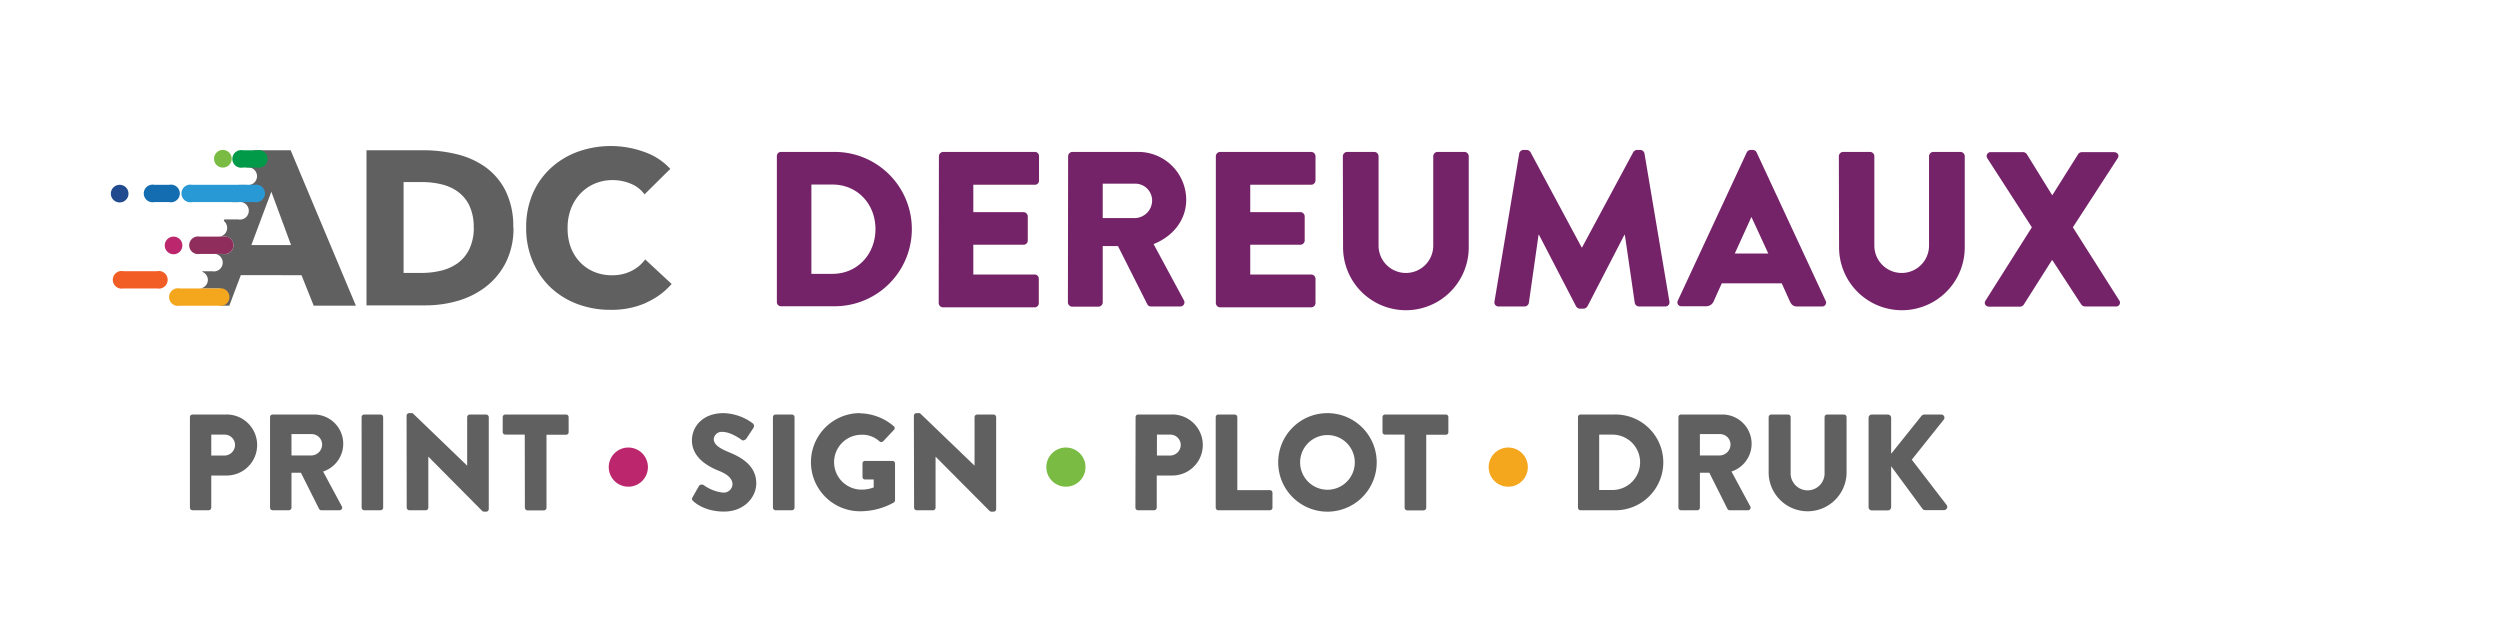 <svg id="Layer_1" data-name="Layer 1" xmlns="http://www.w3.org/2000/svg" viewBox="0 0 566.93 141.73"><defs><style>.cls-1{fill:#616061;}.cls-2{fill:#2899d5;}.cls-3{fill:#136db0;}.cls-4{fill:#f15d25;}.cls-5{fill:#019a49;}.cls-6{fill:#79bb43;}.cls-7{fill:#bb266c;}.cls-8{fill:#224b8f;}.cls-9{fill:#8f2d5d;}.cls-10{fill:#f4a61d;}.cls-11{fill:#752369;}</style></defs><title>ADC LOCATIES logo</title><path class="cls-1" d="M80.7,69.31,65.91,34.07H57.55L55.89,38a2,2,0,1,1,0,3.92H54.23l-1.67,3.92H54a2,2,0,1,1,0,3.91H50.9l-.15.35a2,2,0,0,1-1.12,3.57h.91a2,2,0,1,1,0,3.92H48.11a2,2,0,1,1,0,3.92H45.92l-.06.13a1.95,1.95,0,0,1-.7,3.78h4.47a2,2,0,0,1,.17,3.9H52l2.61-6.92H68.37l2.77,6.92ZM66,55.57h-9l4.53-12.09L66,55.57Z"/><path class="cls-2" d="M57.68,41.91H43.55a2,2,0,1,0,0,3.92H57.68a2,2,0,1,0,0-3.92"/><path class="cls-3" d="M38.37,41.91H35a2,2,0,1,0,0,3.92h3.38a2,2,0,1,0,0-3.92"/><path class="cls-4" d="M35.59,61.5H28a2,2,0,1,0,0,3.91h7.6a2,2,0,1,0,0-3.91"/><path class="cls-5" d="M58.26,34.08H55.11a2,2,0,1,0,0,3.91h3.15a2,2,0,1,0,0-3.91"/><path class="cls-6" d="M50.54,38h0a2,2,0,1,1,2-2,2,2,0,0,1-2,2"/><path class="cls-7" d="M39.36,53.66h0a2,2,0,1,1-2,2,2,2,0,0,1,2-2"/><path class="cls-8" d="M27.14,41.91h0a2,2,0,1,1-2,2,2,2,0,0,1,2-2"/><path class="cls-1" d="M146.47,68.69a19.24,19.24,0,0,1-8,1.57,21,21,0,0,1-7.62-1.35,18,18,0,0,1-6.07-3.8,17.66,17.66,0,0,1-4-5.9,19,19,0,0,1-1.46-7.57A19.1,19.1,0,0,1,120.77,44a17.12,17.12,0,0,1,4.1-5.85A18.29,18.29,0,0,1,131,34.42a22.21,22.21,0,0,1,15,0A14.27,14.27,0,0,1,152,38.3l-5.84,5.78a7.14,7.14,0,0,0-3.17-2.44,10.64,10.64,0,0,0-4-.8,10.3,10.3,0,0,0-4.16.82,9.68,9.68,0,0,0-3.24,2.27,10.34,10.34,0,0,0-2.12,3.41,12,12,0,0,0-.75,4.3A12.32,12.32,0,0,0,129.4,56a10.2,10.2,0,0,0,2.09,3.41,9.39,9.39,0,0,0,3.2,2.22,10.27,10.27,0,0,0,4.08.79,9.57,9.57,0,0,0,4.47-1,8.69,8.69,0,0,0,3.07-2.59l6,5.57a16.74,16.74,0,0,1-5.83,4.26"/><path class="cls-1" d="M107.42,51.59a11.1,11.1,0,0,0-1-5,8.35,8.35,0,0,0-2.62-3.14,10.47,10.47,0,0,0-3.72-1.66,18.6,18.6,0,0,0-4.3-.5H91.52v20.6h4.07a18.65,18.65,0,0,0,4.46-.52,10.73,10.73,0,0,0,3.77-1.71,8.52,8.52,0,0,0,2.62-3.19,11.16,11.16,0,0,0,1-4.93m9,0a17.16,17.16,0,0,1-1.74,8,16.09,16.09,0,0,1-4.58,5.53,19.16,19.16,0,0,1-6.41,3.18,26.34,26.34,0,0,1-7.25,1H83.11V34.07H96a32.27,32.27,0,0,1,7.45.87A18.9,18.9,0,0,1,110,37.83a14.84,14.84,0,0,1,4.63,5.4,18,18,0,0,1,1.76,8.36"/><path class="cls-9" d="M50.54,53.66H45.3a2,2,0,1,0,0,3.92h5.24a2,2,0,1,0,0-3.92"/><path class="cls-10" d="M49.63,65.41H40.74a2,2,0,1,0,0,3.92h8.89a2,2,0,1,0,0-3.92"/><path class="cls-11" d="M176.17,35.45a.94.94,0,0,1,.9-1h12.21a17.5,17.5,0,1,1,0,35H177.07a.94.94,0,0,1-.9-1ZM188.78,62.1c5.65,0,9.75-4.45,9.75-10.15s-4.1-10.1-9.75-10.1H184V62.1Z"/><path class="cls-11" d="M212.92,35.45a1,1,0,0,1,1-1h20.7a.94.94,0,0,1,1,1V40.9a.94.94,0,0,1-1,1H220.72v6.2h11.4a1,1,0,0,1,.95,1v5.45a.94.94,0,0,1-.95.95h-11.4v6.75h13.85a.94.94,0,0,1,1,1v5.45a.94.94,0,0,1-1,1h-20.7a1,1,0,0,1-1-1Z"/><path class="cls-11" d="M242.22,35.45a1,1,0,0,1,.95-1h15A10.87,10.87,0,0,1,269,45.3c0,4.6-3,8.3-7.4,10.05l6.85,12.7a.94.94,0,0,1-.84,1.45H261a.92.92,0,0,1-.8-.45L253.52,55.8h-3.45V68.55a1,1,0,0,1-.95,1h-6a1,1,0,0,1-.95-1Zm15.25,14a4,4,0,0,0,3.8-4,3.83,3.83,0,0,0-3.8-3.8h-7.4v7.8Z"/><path class="cls-11" d="M275.72,35.45a1,1,0,0,1,.95-1h20.7a1,1,0,0,1,.95,1V40.9a1,1,0,0,1-.95,1H283.52v6.2h11.4a1,1,0,0,1,.95,1v5.45a1,1,0,0,1-.95.95h-11.4v6.75h13.85a1,1,0,0,1,.95,1v5.45a1,1,0,0,1-.95,1h-20.7a1,1,0,0,1-.95-1Z"/><path class="cls-11" d="M304.52,35.45a1,1,0,0,1,1-1h6.15a1,1,0,0,1,.95,1V55.7a6.2,6.2,0,1,0,12.4,0V35.45a1,1,0,0,1,.95-1h6.15a1,1,0,0,1,.95,1V56.1a14.25,14.25,0,0,1-28.5,0Z"/><path class="cls-11" d="M344.52,34.8a1,1,0,0,1,.9-.8h.8a1.1,1.1,0,0,1,.85.5l11.6,21.6h.1l11.61-21.6a1.07,1.07,0,0,1,.84-.5h.8a1,1,0,0,1,.9.8l5.66,33.6a.93.93,0,0,1-.95,1.1h-5.91a1,1,0,0,1-1-.8l-2.25-15.45h-.1L360,69.45a1.17,1.17,0,0,1-.85.55h-.9a1.09,1.09,0,0,1-.85-.55L349,53.25h-.1l-2.2,15.45a1,1,0,0,1-.95.8h-5.9a.92.92,0,0,1-.95-1.1Z"/><path class="cls-11" d="M380.47,68.2l15.65-33.65A1,1,0,0,1,397,34h.5a1,1,0,0,1,.85.55L414,68.2a.88.88,0,0,1-.85,1.3h-5.55c-.9,0-1.3-.3-1.75-1.25l-1.8-4h-13.6l-1.8,4a1.86,1.86,0,0,1-1.8,1.2h-5.5A.88.88,0,0,1,380.47,68.2ZM401,57.5l-3.8-8.25h-.05l-3.75,8.25Z"/><path class="cls-11" d="M417,35.45a1,1,0,0,1,.95-1h6.15a1,1,0,0,1,.95,1V55.7a6.2,6.2,0,1,0,12.4,0V35.45a1,1,0,0,1,.95-1h6.15a1,1,0,0,1,1,1V56.1a14.25,14.25,0,0,1-28.5,0Z"/><path class="cls-11" d="M460.77,51.55,450.67,35.9a.9.9,0,0,1,.85-1.4h7.3a1.08,1.08,0,0,1,.8.45l5.75,9.3h.05l5.85-9.3a1,1,0,0,1,.8-.45h7.3c.85,0,1.3.75.85,1.4L470.07,51.55l10.5,16.55a.87.87,0,0,1-.8,1.4h-6.95a1.11,1.11,0,0,1-.85-.45L465.42,59h-.1l-6.4,10.1a1.1,1.1,0,0,1-.85.45h-6.95c-.85,0-1.3-.75-.85-1.4Z"/><path class="cls-1" d="M43.07,94.59a.59.59,0,0,1,.59-.59h7.47a6.92,6.92,0,1,1,0,13.83H47.91v7.29a.61.61,0,0,1-.59.59H43.66a.59.59,0,0,1-.59-.59Zm7.78,8.72a2.43,2.43,0,0,0,2.45-2.45,2.36,2.36,0,0,0-2.45-2.3H47.91v4.75Z"/><path class="cls-1" d="M61.24,94.59a.58.58,0,0,1,.59-.59H71.1a6.63,6.63,0,0,1,2.17,12.93l4.24,7.88a.59.59,0,0,1-.52.9H72.86a.58.58,0,0,1-.49-.28l-4.13-8.22H66.1v7.91a.61.61,0,0,1-.59.59H61.83a.58.58,0,0,1-.59-.59Zm9.45,8.69a2.49,2.49,0,0,0,2.36-2.49,2.38,2.38,0,0,0-2.36-2.35H66.1v4.84Z"/><path class="cls-1" d="M82,94.59a.6.6,0,0,1,.58-.59h3.73a.6.6,0,0,1,.58.59v20.53a.6.6,0,0,1-.58.59H82.59a.6.6,0,0,1-.58-.59Z"/><path class="cls-1" d="M92.2,94.25a.59.59,0,0,1,.59-.56h.78l12.37,11.91h0v-11a.59.59,0,0,1,.59-.59h3.72a.61.61,0,0,1,.59.59v20.87a.59.59,0,0,1-.59.56h-.5a.83.83,0,0,1-.4-.16L97.13,103.55h0v11.57a.59.59,0,0,1-.59.59H92.82a.61.61,0,0,1-.59-.59Z"/><path class="cls-1" d="M119,98.56h-4.44A.59.59,0,0,1,114,98V94.59a.59.59,0,0,1,.59-.59h13.77a.59.59,0,0,1,.59.59V98a.59.59,0,0,1-.59.59h-4.43v16.56a.61.61,0,0,1-.59.59h-3.72a.61.61,0,0,1-.59-.59Z"/><path class="cls-7" d="M138.05,106a4.44,4.44,0,1,1,4.37,4.37A4.45,4.45,0,0,1,138.05,106Z"/><path class="cls-1" d="M157.05,112.76l1.46-2.57a.82.82,0,0,1,1.06-.19,9.11,9.11,0,0,0,4.4,1.71,2,2,0,0,0,2.14-1.86c0-1.3-1.09-2.3-3.2-3.13-2.66-1.06-6-3.13-6-6.85,0-3.07,2.39-6.18,7.16-6.18A11.54,11.54,0,0,1,170.7,96a.78.78,0,0,1,.18,1L169.3,99.4c-.22.34-.77.62-1.05.4s-2.54-1.86-4.44-1.86a1.8,1.8,0,0,0-1.95,1.58c0,1.15.93,2,3.38,3s6.26,2.85,6.26,7.07c0,3.19-2.76,6.42-7.31,6.42-4,0-6.27-1.68-7-2.39C156.9,113.32,156.81,113.2,157.05,112.76Z"/><path class="cls-1" d="M175.28,94.59a.61.61,0,0,1,.59-.59h3.72a.61.61,0,0,1,.59.59v20.53a.61.61,0,0,1-.59.59h-3.72a.61.61,0,0,1-.59-.59Z"/><path class="cls-1" d="M195.09,93.73a12,12,0,0,1,7.57,2.91.54.54,0,0,1,.06.84l-2.45,2.6a.65.65,0,0,1-.84,0,5.71,5.71,0,0,0-4.06-1.49,6.22,6.22,0,0,0,0,12.44,7.37,7.37,0,0,0,2.76-.5v-1.8h-1.95a.56.56,0,0,1-.59-.55v-3.07a.57.57,0,0,1,.59-.59h6.23a.59.59,0,0,1,.56.59l0,8.34a.73.73,0,0,1-.25.49,15.62,15.62,0,0,1-7.69,2,11.13,11.13,0,1,1,0-22.26Z"/><path class="cls-1" d="M207.24,94.25a.59.59,0,0,1,.59-.56h.78L221,105.6h0v-11a.59.59,0,0,1,.59-.59h3.72a.61.61,0,0,1,.59.59v20.87a.59.59,0,0,1-.59.56h-.5a.83.83,0,0,1-.4-.16l-12.25-12.31h0v11.57a.59.59,0,0,1-.59.59h-3.69a.61.61,0,0,1-.59-.59Z"/><path class="cls-6" d="M237.28,106a4.44,4.44,0,1,1,4.37,4.37A4.45,4.45,0,0,1,237.28,106Z"/><path class="cls-1" d="M257.52,94.59a.59.59,0,0,1,.59-.59h7.47a6.92,6.92,0,1,1,0,13.83h-3.26v7.29a.61.61,0,0,1-.59.59h-3.66a.59.59,0,0,1-.59-.59Zm7.79,8.72a2.44,2.44,0,0,0,2.45-2.45,2.37,2.37,0,0,0-2.45-2.3h-2.95v4.75Z"/><path class="cls-1" d="M275.69,94.59a.59.59,0,0,1,.59-.59H280a.61.61,0,0,1,.59.59v16.56h7.38a.59.59,0,0,1,.59.59v3.38a.59.59,0,0,1-.59.59H276.28a.59.59,0,0,1-.59-.59Z"/><path class="cls-1" d="M301,93.69a11.17,11.17,0,1,1-11.14,11.2A11.15,11.15,0,0,1,301,93.69Zm0,17.37a6.2,6.2,0,1,0-6.17-6.17A6.21,6.21,0,0,0,301,111.06Z"/><path class="cls-1" d="M318.53,98.56H314.1a.59.59,0,0,1-.59-.59V94.59a.59.59,0,0,1,.59-.59h13.76a.58.58,0,0,1,.59.59V98a.58.58,0,0,1-.59.59h-4.43v16.56a.61.61,0,0,1-.59.59h-3.72a.61.61,0,0,1-.59-.59Z"/><path class="cls-10" d="M337.59,106a4.44,4.44,0,1,1,4.38,4.37A4.45,4.45,0,0,1,337.59,106Z"/><path class="cls-1" d="M357.84,94.59a.59.59,0,0,1,.56-.59H366a10.86,10.86,0,1,1,0,21.71H358.4a.59.59,0,0,1-.56-.59Zm7.81,16.53a6.28,6.28,0,0,0,0-12.56h-3v12.56Z"/><path class="cls-1" d="M380.62,94.59a.59.59,0,0,1,.59-.59h9.27a6.63,6.63,0,0,1,2.17,12.93l4.25,7.88a.59.59,0,0,1-.53.9h-4.12a.58.58,0,0,1-.5-.28l-4.12-8.22h-2.14v7.91a.61.61,0,0,1-.59.59h-3.69a.59.59,0,0,1-.59-.59Zm9.46,8.69a2.49,2.49,0,0,0,2.35-2.49,2.37,2.37,0,0,0-2.35-2.35h-4.59v4.84Z"/><path class="cls-1" d="M401.08,94.59a.61.61,0,0,1,.59-.59h3.81a.58.58,0,0,1,.59.59v12.56a3.85,3.85,0,1,0,7.69,0V94.59a.59.59,0,0,1,.59-.59h3.82a.6.6,0,0,1,.58.59V107.4a8.84,8.84,0,0,1-17.67,0Z"/><path class="cls-1" d="M423.74,94.75a.74.74,0,0,1,.75-.75h3.62a.76.76,0,0,1,.75.75v8.15l6.88-8.59a1,1,0,0,1,.59-.31h3.91a.72.72,0,0,1,.56,1.15l-7.26,9.09,7.91,10.29a.73.73,0,0,1-.59,1.15h-4.28a.86.86,0,0,1-.56-.22l-7.16-9.73V115a.76.76,0,0,1-.75.75h-3.62a.74.74,0,0,1-.75-.75Z"/></svg>